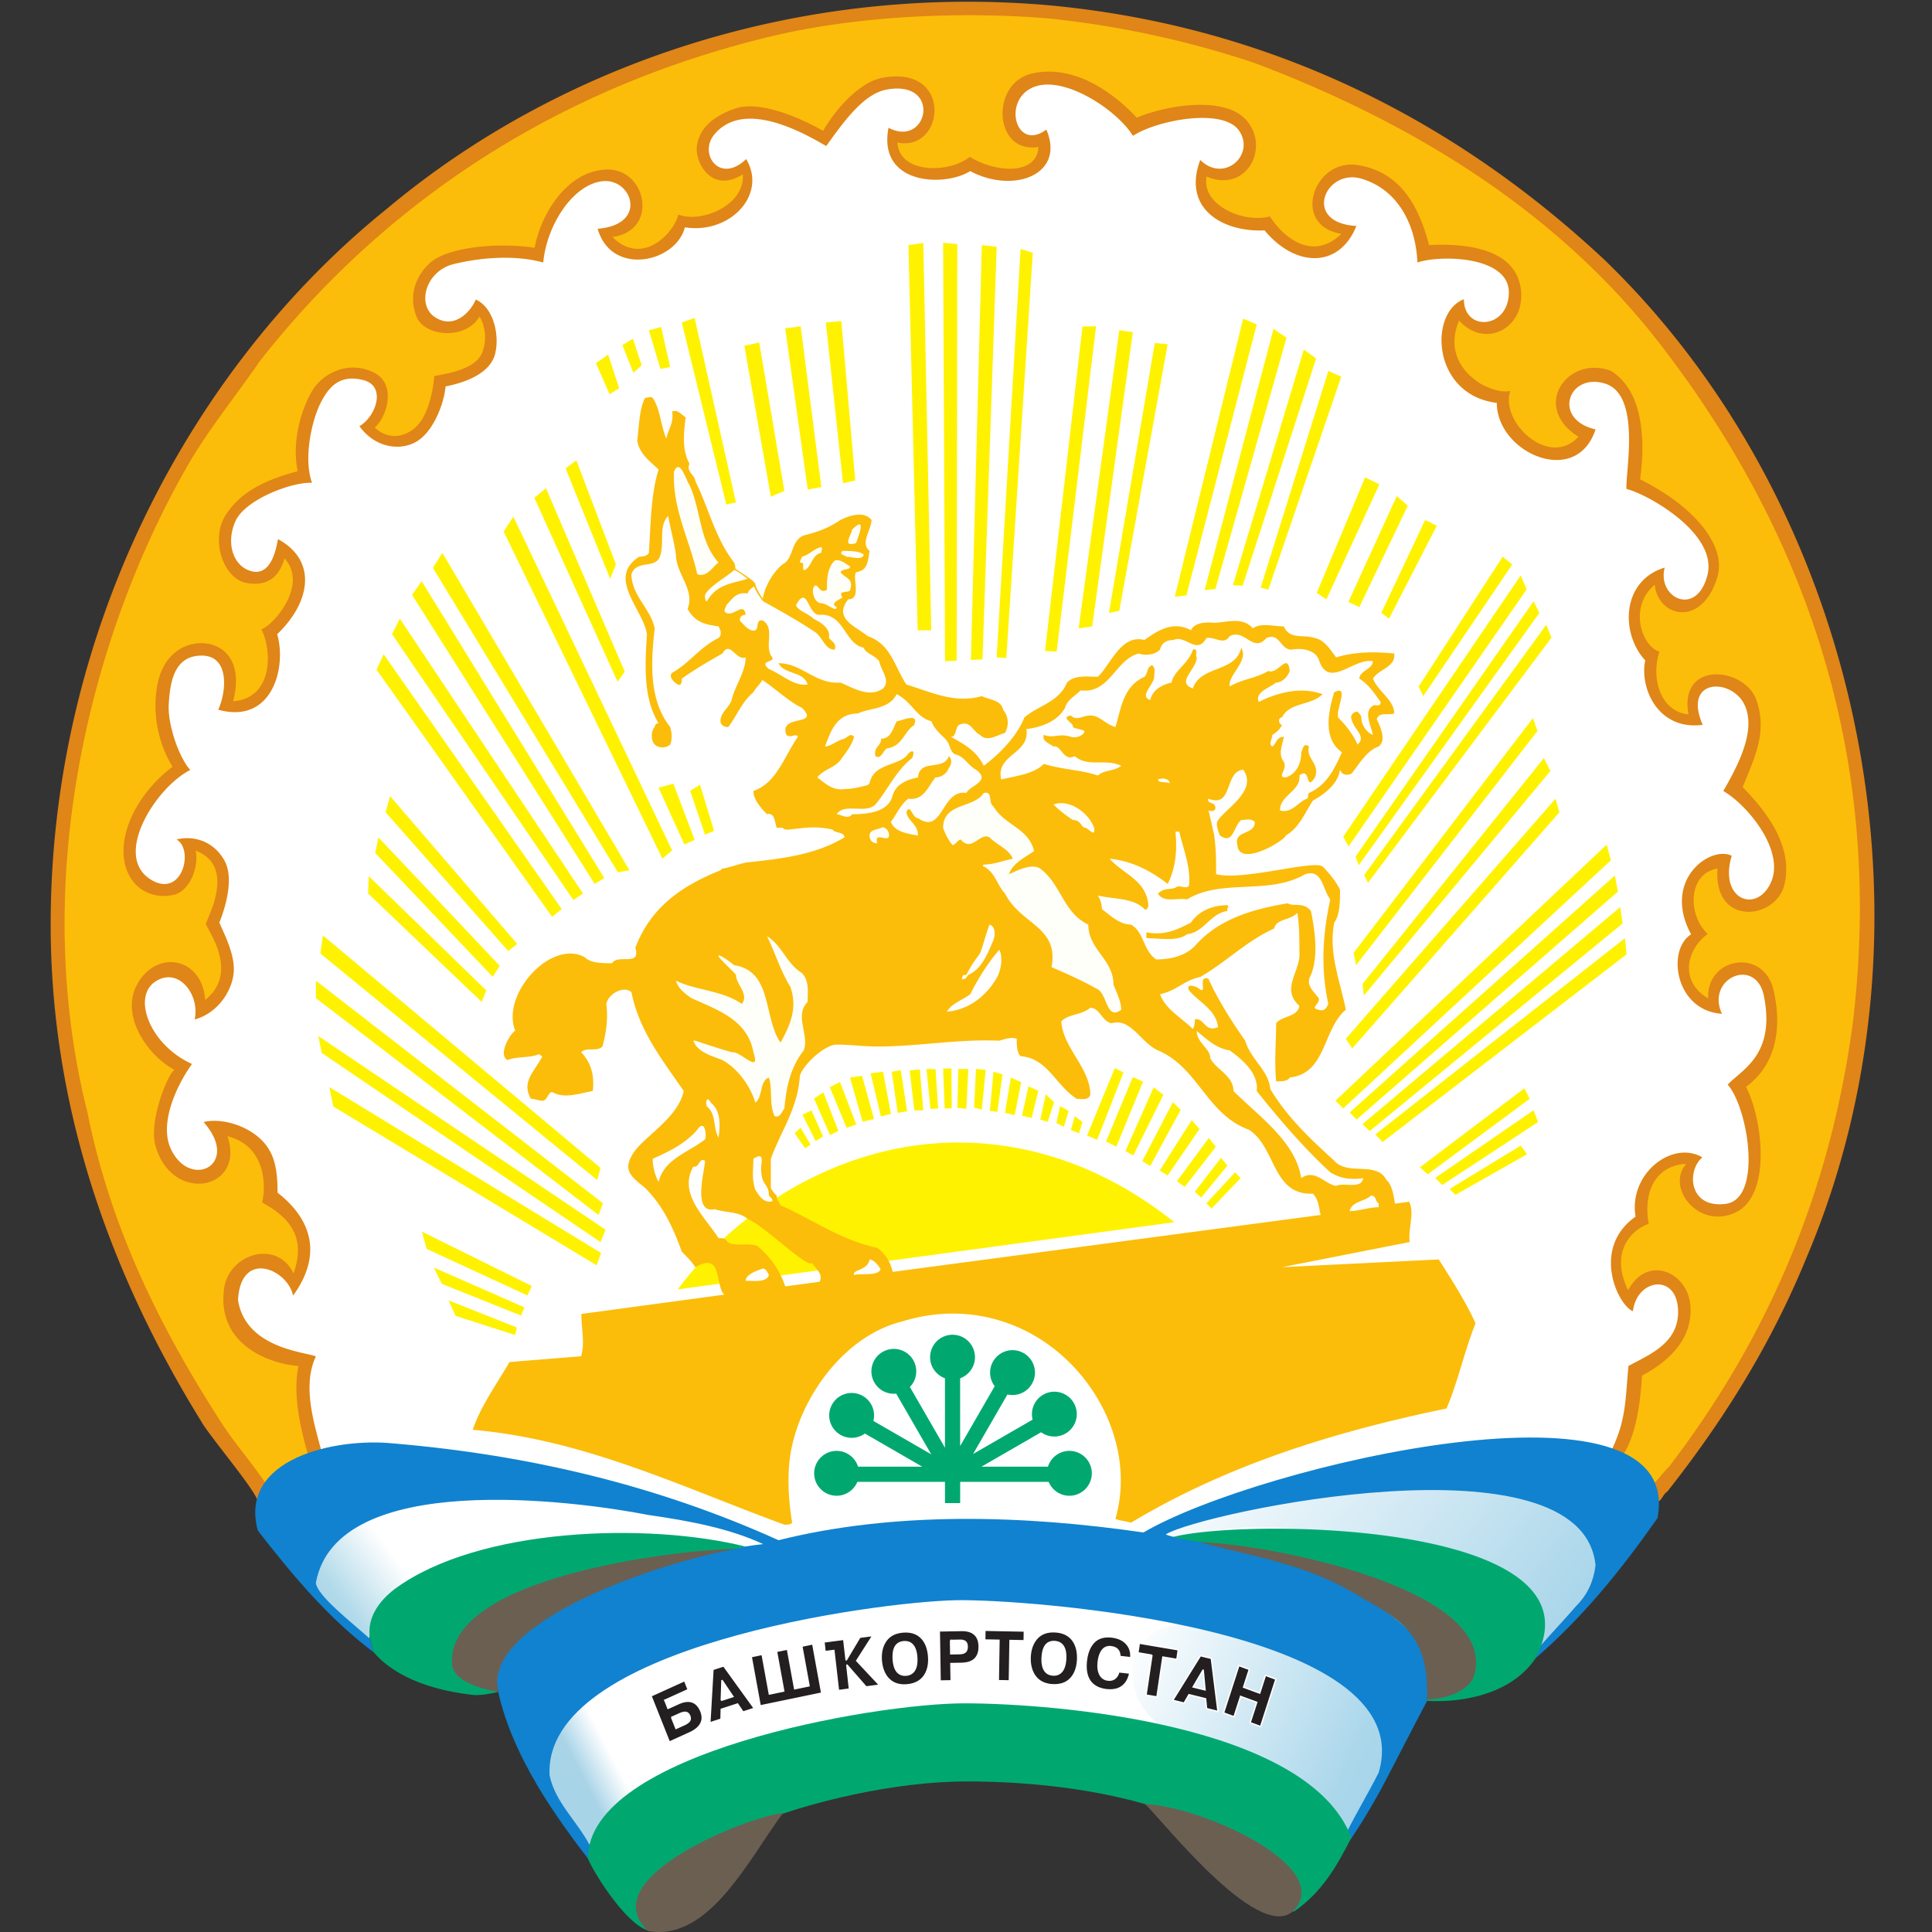 <svg xmlns="http://www.w3.org/2000/svg" id="Layer_1" x="0" y="0" version="1.1" viewBox="0 0 140 140" xml:space="preserve"><rect x="0" y="0" width="140" height="140" fill="#333333" stroke="none"/><style>.st14,.st15,.st5,.st6,.st7,.st8,.st9{fill-rule:evenodd;clip-rule:evenodd;fill:#fff200}.st14,.st15,.st6,.st7,.st8,.st9{fill:#fbbd09}.st14,.st15,.st7,.st8,.st9{fill:#e08517}.st14,.st15,.st8,.st9{fill:#fffffa}.st14,.st15,.st9{fill:#fbbd0b}.st14,.st15{fill:#00a870}.st15{fill:#6b5f52}</style><g id="g15"><path id="path21" fill="#fff" d="M47.677 138.071L36.8 122.075l-8.638-4.159-7.998-9.278-14.396-31.99.64-23.034 15.356-29.432L36.8 10.426l15.356-6.078 19.515-1.92 12.797.96 10.877 3.199 9.917 7.038 12.797 10.557 7.998 12.477 4.159 9.278 2.559 13.437-.64 13.437-4.479 16.316-4.799 9.917-4.799 10.557-4.479 4.159-5.438 4.799-5.438 2.56-1.92 2.559-2.879 4.159-3.519 6.718-12.797-6.078-12.477-.64-12.797 2.239-8.637 7.995z"/><g id="g23"><g id="g25"><g id="g31"><g id="g33"><linearGradient id="path45_1_" x1="1.987" x2="2.187" y1="144.999" y2="144.999" gradientTransform="scale(131.596 -131.596) rotate(28 293.913 68.586)" gradientUnits="userSpaceOnUse"><stop offset="0" stop-color="#a4d3e8"/><stop offset=".2" stop-color="#a9d4e8"/><stop offset=".3" stop-color="#fff"/><stop offset="1" stop-color="#fff"/></linearGradient><path id="path45" fill="url(#path45_1_)" d="M60.087 122.062c-1.216 8.049-14.882 4.527-17.418 12.493-.985-1.824-3.207-4.15-3.626-6.121-.483-8.656 22.281-14.442 21.044-6.372"/></g></g></g></g><g id="g47"><g id="g49"><g id="g55"><g id="g57"><linearGradient id="path69_1_" x1="2.413" x2="2.613" y1="143.595" y2="143.595" gradientTransform="matrix(133.7 -104.458 -104.458 -133.7 14701.877 19574.219)" gradientUnits="userSpaceOnUse"><stop offset="0" stop-color="#a4d3e8"/><stop offset=".13" stop-color="#b0d9e9"/><stop offset=".28" stop-color="#fff"/><stop offset="1" stop-color="#fff"/></linearGradient><path id="path69" fill="url(#path69_1_)" d="M53.673 112.274c-5.073-1.405-26.411-1.845-26.935 6.812-1.404-1.258-3.459-2.557-4.171-4.255 1.572-10.523 26.39-5.219 32.867-2.872-.42 0-1.342.189-1.761.315"/></g></g></g></g><g id="g71"><g id="g73"><g id="g79"><g id="g81"><linearGradient id="path93_1_" x1="-3.222" x2="-3.022" y1="143.664" y2="143.664" gradientTransform="scale(114.184 -114.184) rotate(-25 -327.632 62.435)" gradientUnits="userSpaceOnUse"><stop offset="0" stop-color="#fff"/><stop offset=".8" stop-color="#abd7eb"/><stop offset=".8" stop-color="#abd7eb"/><stop offset="1" stop-color="#a4d3e8"/></linearGradient><path id="path93" fill="url(#path93_1_)" d="M82.043 121.166c-.231-7.651 20.584-2.222 18.131 7.273-.712 1.404-2.075 3.647-2.767 5.051-1.509-7.818-15.133-4.695-15.364-12.324"/></g></g></g></g><g id="g95"><g id="g97"><g id="g103"><g id="g105"><linearGradient id="path117_1_" x1="-2.055" x2="-1.855" y1="141.684" y2="141.684" gradientTransform="matrix(132.943 103.866 103.866 -132.943 -14354.976 19151.217)" gradientUnits="userSpaceOnUse"><stop offset="0" stop-color="#fff"/><stop offset=".83" stop-color="#aed8eb"/><stop offset=".83" stop-color="#aed8eb"/><stop offset="1" stop-color="#a4d3e8"/></linearGradient><path id="path117" fill="url(#path117_1_)" d="M111.388 119.719c0-5.66-3.71-6.896-9.16-7.902-5.471-.713-11.34-1.95-16.685-.419-.733 0-1.194.063-1.194-.314l2.138-.922c5.01-1.761 28.863-5.932 29.492 3.312-.294 2.347-3.081 4.506-4.591 6.245"/></g></g></g></g><path id="path119" d="M65.246 83.181c6.377-1.191 13.462.275 19.852 5.386l-1.24.167-20.036 2.709-.863-.419-.496.603-6.428.869-.776-1.073-1.179.905-.37.482-4.599.622c3.825-5.14 9.759-9.061 16.135-10.251" class="st5"/><path id="path121" d="M119.821 108.151c-.792-1.19-1.545-1.695-2.782-2.52 1.436-1.436 1.613-4.322 1.613-6.17 7.16-5.099.539-8.796-.684-5.343-1.429-1.893-1.129-5.035 1.318-5.731-1.125-2.163.537-4.477 3.346-4.275-1.545 2.087.612 4.347 2.828 3.514 2.216-.833 1.62-6.68.493-8.746 1.543-1.684 3.092-3.323 2.531-6.269-.281-.841-.206-1.951-1.813-2.193-1.608-.243-3.015 1.068-2.466 2.711-3.107-1.079-2.367-4.134-1.16-5.677-1.395-1.296-.548-5.402 1.633-4.709 0 3.681 3.398 4.072 4.303.72 0-3.086-1.417-4.261-3.373-6.362.842-1.543 1.933-3.572 1.512-5.675-.398-2.686-5.314-3.7-4.602.656-2.042.456-3.645-2.348-2.656-4.608-.652.309-3.021-3.849.231-5.398-.356 2.489 2.707 2.658 3.83.413.842-1.543.133-3.118-.849-4.24-1.122-1.544-2.916-2.451-4.6-3.293.421-3.087.585-6.044-1.66-7.447-3.64-1.101-5.288 2.295-2.065 4.137-.14.421-1.813 1.363-2.374 1.222-1.683-.281-3.191-2.852-3.523-3.917-.32-1.024-5.582-1.972-3.158-5.992 1.736 1.118 3.351 1.307 3.83-1.437.479-2.744-3.975-3.263-6.156-3.505-.702-2.448-1.92-4.972-4.725-5.872-1.684-.141-2.443.813-3.145 1.935-.407 2.037.562 2.199 1.964 2.9-2.198 3.312-4.967-.021-5.664-.965-1.923.103-5.259.42-4.763-3.528 2.98.975 4.626-2.727 1.812-4.234-2.245-1.122-4.51.212-6.614.774-1.824-1.964-3.931-4.177-7.578-3.335-2.747 1.226-1.976 5.257 1.006 4.659-.197 2.64-3.349 2.943-5.427 1.398-1.441 1.441-5.697 1.515-5.424-1.506 2.451.012 3.403-3.726 1.118-4.117-2.285-.39-5.071 1.59-6.229 3.574-1.824-.982-4.263-1.904-6.788-1.484-1.122.421-2.358 1.551-1.97 3.351.389 1.8 1.93.915 2.911.925.44 3.078-2.315 3.565-4.592 3.411-.968 3.263-4.273 2.736-5.346 1.109 1.626-.271 2.812-1.5 2.038-3.05-.562-.982-.957-1.373-2.079-1.373-2.93.224-4.5 3.118-4.855 5.611-2.806-.421-6.505-.448-8.049 1.656-2.296 2.346 1.254 5.561 3.76 2.788 2.39 4.071-1.435 4.422-3.147 4.986-.24 2.656-2.13 5.919-4.932 3.211 2.811-2.288-.721-5.27-2.9-3.16-2.18 2.11-1.791 4.643-1.806 6.748-2.035.562-4.389 1.558-5.515 3.093-1.425 3.326 2.203 6.436 4.118 2.603 2.475 1.117.101 5.662-1.159 5.669.731 1.742.607 5.811-2.894 5.155 1.451-3.812-3.474-6.042-4.635-1.933-.841 2.385-.134 4.835.988 6.519-2.128 1.954-4.345 4.523-3.425 7.815.421.421 1.33 1.023 1.891 1.303 1.944.447 2.504-2.185 2.679-3.498 4.046 1.932.968 5.204 1.514 6.091 1.25 1.458 1.394 5.251-.985 5.845-.14-.982-.295-2.588-1.824-2.804-1.53-.215-3.28.985-2.675 3.303s1.01 2.281 2.754 3.863c-.512 1.707-1.684 3.277-1.25 6.096.982.982 1.129 2.231 3.234 1.67.892-.419 1.76-.904 1.28-3.264 1.122-.14 2.548 1.374 2.969 2.216.561 1.122.039 1.866 1.496 3.307a3.893 3.893 0 0 1 1.408 3.025c0 .561-.337 1.729-.477 2.15-1.034-.509-2.474-1.931-4.225-.055-1.751 1.875 1.707 6.141 4.736 6.191-.421 2.105.332 4.681.894 6.645-1.073.644-3.225 1.275-3.66 2.581-5.94-8.358-9.932-13.276-13.315-27.277-4.325-17.896-.181-35.441 8.909-50.037C27.137 10.854 51.156-1.429 76.125.941c37.485 3.945 62.847 35.895 58.42 73.138-1.452 11.015-6.816 25.692-14.724 34.072" class="st6"/><path id="path123" d="M116.32 18.879c18.658 18.097 24.831 48.118 14.589 72.247-2.525 6.172-5.892 11.643-10.101 16.975-.28.14-.421.701-.701.701-.141-.421-.281-.701-.421-1.122.421-.421.842-.982 1.263-1.403 6.874-8.979 11.644-19.5 13.327-32.266 2.385-20.06-4.068-36.194-13.888-48.96-7.435-9.679-17.956-16.133-29.46-20.481a69.79 69.79 0 0 0-14.87-3.227c-6.593-.561-14.168-.14-20.06 1.263C40.706 6.254 28.08 14.39 18.822 26.175c-1.824 2.665-3.928 5.19-5.471 7.996-6.875 12.205-11.223 29.74-7.015 46.434 1.683 8.417 5.33 15.712 9.68 22.446.982 1.543 2.244 2.946 3.367 4.629-.36.36-.417.838-.701 1.122-.119-.761-3.492-4.729-4.068-5.752C8.019 92.389 3.671 80.324 3.671 66.997c0-21.183 10.101-40.402 24.41-51.906C40.145 4.991 57.26-1.181 75.777.362c15.712 1.402 29.32 7.996 40.543 18.517" class="st7"/><path id="path125" d="M117.518 105.558c-.281-.14-.555-.134-.836-.274 1.147-2.293 1.08-3.645 1.321-6.301 1.543-.841 3.785-1.701 3.586-4.208-.198-2.507-2.982-2.079-3.261.243-1.094-.44-3.051-4.567.191-6.857-.521-3.139 2.695-5.567 4.841-4.292-1.148.945-1.001 3.723 1.694 3.367 2.695-.357 1.62-6.973.14-8.64 1.032-1.097 3.471-2.146 2.629-6.407-.576-2.911-4.241-1.302-3.044 1.274-3.409-.222-4.02-4.65-2.234-5.754-2.142-3.969 1.426-6.465 2.943-5.695-.964 3.173 1.81 4.23 2.841 1.929 1.031-2.301-1.691-5.607-3.452-6.624.921-1.61 2.472-4.355 1.521-6.281-.951-1.926-4.49-1.889-3.014 1.486-3.265.431-4.585-2.7-4.163-4.669-1.806-1.938-1.735-5.774 1.411-6.726-.576 2.166 2.28 3.637 3.089.574.808-3.063-4.434-5.941-5.858-6.268-.106-1.12 1.102-6.818-1.555-7.639-2.657-.822-3.862 2.593-.689 3.319-1.388 4.261-7.155 1.695-7.155-1.919-4.727-.591-4.928-6.556-2.385-7.51 0 2.368 3.229 2.165 3.259-.476.029-2.64-4.895-2.765-6.625-2.19-.125-2.839-1.484-5.331-4.085-6.078-2.601-.746-4.293 3.212-.338 3.432-1.235 3.087-4.424 3.021-6.652.319-2.857.153-6.022-1.451-4.663-5.103 1.705 1.689 3.976-.336 2.84-2.084-1.136-1.748-6.025-.788-7.716.34-1.146-1.877-5.069-4.483-7.273-3.504-2.203.979-1.199 4.678.996 3.05 1.401 3.255-2.358 4.683-5.518 3.008-1.869 1.173-6.72.997-5.919-3.141 2.855 1.495 3.892-3.477-.107-2.774-1.624.286-3.004 2.134-4.406 4.098-1.502-.863-5.92-3.46-8.103-.846-1.178 1.41.396 3.635 2.3 1.789 1.548 2.576-1.169 5.465-4.438 4.945-.673 2.59-5.346 3.565-6.319.106 3.694-.294 2.483-3.696.336-3.445-2.147.252-4.031 3.188-4.283 5.892-1.964-.554-4.426-.388-6.475.108-2.049.496-2.718 2.962-1.372 3.849 1.346.887 2.539-.297 2.959-1.271 1.235.528 1.747 2.484 1.408 3.905-.344 1.443-2.159 2.107-3.595 2.385-.14 1.403-.951 3.329-2.124 4.009s-2.981.452-4.121-1.127c1.201-.689 1.968-2.903.297-3.335-1.671-.431-2.485.412-3.113 1.66-.628 1.249-1.259 3.981-.619 5.779-1.443-.077-4.805 1.196-5.53 2.743-.725 1.547-.228 3.31 1.145 3.664 1.373.354 1.776-1.484 1.916-2.325 2.82 1.512 2.429 4.515-.056 6.889.706 2.418-.362 6.554-4.274 5.471.565-1.167.895-3.905-1.176-3.92-2.07-.016-2.306 2.016-2.406 3.499-.1 1.483.753 3.91 1.559 4.788-2.502 1.253-5.742 6.346-2.746 8.009 2.189 1.215 3.018-2.255 1.748-2.976 1.334-.314 2.721.179 3.474 1.53.754 1.351-.018 3.641-.371 4.497.323.759 1.14 2.286 1.045 3.587-.094 1.301-1.113 2.965-2.831 3.432.398-1.809-1.198-3.868-2.871-2.732-1.673 1.136-.366 4.581 2.676 5.958-1.195 1.675-2.371 4.363-1.53 6.158 1.399 2.985 5.1 1.141 2.372-1.95 1.122-.28 2.813.112 3.963 1.086 1.15.974 1.397 2.21 1.397 4.033 2.276 1.765 3.398 4.323 1.123 7.46-.371-1.894-3.789-3.409-3.988.319.543 3.531 4.986 3.776 5.641 4.084-.982 2.104-.17 4.712.391 6.817-.314.314-.631.278-.952.331-.561-1.964-1.123-4.349-.701-6.453-2.426-.198-5.958-1.749-5.379-5.666.363-2.451 3.818-3.552 5.025-1.042.948-2.689-.347-4.083-2.277-5.14.334-1.452.127-4.151-2.513-4.799 1.332 3.901-4.053 4.957-5.226.649-.475-1.744.887-5.164 1.39-5.466-1.892-.971-4.109-4.019-2.591-6.395 1.518-2.377 4.629-1.617 4.808 1.33 2.459-1.931.286-4.908.048-5.503.22-.645 2.156-4.223-.734-5.312.249 1.175-.426 2.933-1.576 3.195-2.05.467-3.858-1.009-3.631-3.604.192-2.186 1.796-4.386 3.533-5.666a8.551 8.551 0 0 1-1.137-5.74c.3-1.986 1.554-3.165 3.132-3.217 1.578-.052 3.182 1.183 2.39 4.21 2.933-.226 2.835-3.715 2.044-5.227.73-.146 3.496-3.157 1.678-5.132-.321 1.14-1.017 2.066-2.722 1.789-1.704-.277-2.658-3.144-1.554-4.9 1.104-1.756 2.966-2.59 5.233-3.204-.422-2.104.207-4.344 1.009-5.749.802-1.406 2.697-2.276 4.484-1.416 1.787.86.89 3.37.091 3.999.727.697 1.761.865 2.743.166s1.436-2.355 1.576-3.898c1.012-.18 2.976-.502 3.461-1.677.485-1.175.049-2.337-.204-2.62-.939 1.682-3.955 1.475-4.544 0-.589-1.475-.106-2.96 1.031-3.947 1.137-.987 4.465-1.492 7.527-1.048.38-2.18 2.159-5.493 5.13-5.667 2.971-.174 3.928 4.424.509 4.883 2.15 2.168 4.473-.285 4.769-1.624 1.658.648 4.853-.672 4.674-2.914-2.262 1.431-3.501-.871-3.322-2.084.179-1.213 1.121-2.121 2.794-2.689 1.673-.568 4.5.564 6.349 1.622.982-1.683 2.668-3.537 4.293-3.843 5.175-.975 4.531 5.404 1.093 4.689.139 2.344 3.885 2.197 5.231 1.037 2 1.212 4.906 1.298 4.983-.721-3.222.547-3.512-4.597-.487-5.309 2.945-.693 5.788 1.229 7.612 3.193 2.056-.868 6.507-1.702 8.061.321 1.554 2.023-.196 5.143-2.999 3.943-.397 2.038 2.625 3.408 4.588 2.891.86 1.355 2.997 3.358 5.183 1.263-3.69-.6-2.017-5.492 1.181-4.984s4.468 3.132 5.169 5.797c1.799-.093 5.979-.075 6.602 2.911.622 2.986-2.489 4.738-4.423 2.552-1.498 3.528 2.399 5.464 3.714 5.099-.787 2.225 2.797 5.654 4.934 3.326-3.476-2.17-.79-5.963 2.361-4.769 2.245 1.403 2.525 4.769 2.105 7.856 3.992 1.985 6.278 4.854 5.598 7.087-1.13 3.708-4.311 2.887-4.535.554-1.894 1.546-.987 4.446.339 4.844-.628 1.908.051 4.336 2.105 4.553-.717-3.939 4.066-3.446 4.918-1.051.852 2.394-.219 4.346-.99 6.318 2.075 2.123 3.621 4.506 3.023 7.06-.598 2.554-5.17 3.083-4.847-1.168-2.224.406-2.128 3.464-.707 4.746-1.485 1.048-2.135 3.399.032 4.672-.155-2.985 4.03-3.709 4.739-.578.709 3.13-.065 5.573-1.998 6.983 1.188 2.291 1.897 7.86-.77 9.109-2.668 1.249-5.065-1.807-3.565-3.526-2.374.128-3.112 2.245-2.716 4.348-1.173.384-2.877 1.973-1.49 4.81 1.362-2.604 4.335-1.348 4.51 1.14.176 2.488-1.684 4.068-3.507 5.05-.096 1.622-.369 4.355-1.468 5.873" class="st7"/><path id="path127" d="M52.069 40.764c-.421.28-.841 1.122-1.543.841-.561-2.525-1.824-4.769-1.683-7.435.421-.982.841.561 1.122.982.841 1.824.701 4.069 2.104 5.612" class="st8"/><path id="path129" d="M62.03 39.361c-.983.28-.421-.421-.281-.982 1.122-1.122.421.561.281.982" class="st8"/><path id="path131" d="M59.505 40.063c-.702.14-.702 1.122-1.263 1.263-.141-.281.14-.561-.281-.561 0-.141.14-.281.14-.421.561-.14.842-.561 1.403-.701.14.139.001.279.001.42" class="st8"/><path id="path133" d="M62.591 40.203c-.141.421-.842.14-1.263.14-.14-.14-.561-.14-.281-.421.562 0 1.263 0 1.544.281" class="st8"/><path id="path135" d="M61.609 41.045c0 .281-.561.14-.702.421.281.421.982.421.702 1.262 0 .281-.982 0-.561.562-.14.14-.982.421-.421.701 0 .421-.702-.28-1.122-.28-.421 0-.702-.702-.562-1.122.281-.561.421.561.982.14 0-.701 0-1.543.561-2.104.421-.142.842.279 1.123.42" class="st8"/><path id="path137" d="M83.633 56.336c-.366 0-.607-.109-.914-.323.458-.001.674.323.914.323" class="st8"/><path id="path139" d="M83.914 56.476c.421-.14.842 0 .842.28-.421-.14-.842.001-.842-.28" class="st8"/><path id="path141" d="M71.989 58.44c.842 1.402 2.525 1.543 2.946 3.226-.561.421-1.543.842-1.824 1.684.561.14.842-.561 1.403-.421h.842c1.543 1.122 1.684 3.227 3.507 4.068 0 1.824 1.824 2.525 1.824 4.349.281.701.561 1.263.561 1.824-1.122.842-.982-1.263-1.824-1.543-.982-.561-2.244-1.122-3.227-1.543.561-2.945-2.244-3.086-3.366-5.33-.562-.562-.702-1.544-1.544-1.964-.14 0 0-.14 0-.14.702 0 1.403-.281 2.105-.421-.281-.701-1.123-.982-1.684-1.543-.702-.421-1.263 1.122-2.104.14-.281.14-.281.28-.561.421-.28-.28-.561-.842-.701-1.263 0-1.824 2.244-1.403 2.945-2.525.702-.141.282.7.702.981" class="st8"/><path id="path143" d="M79.284 59.983c.14.842-.561-.14-.702 0-.28-.14-.28-.561-.841-.561-.421-.281-.982-.702-1.403-1.122 1.122-.421 2.525.561 2.946 1.683" class="st8"/><path id="path145" d="M111.129 43.569l.42.842-13.088 18.284-.233-.626 12.901-18.5z" class="st5"/><path id="path147" d="M97.723 61.335l-.389-.706 12.861-18.933.433 1.013-12.905 18.626z" class="st5"/><path id="path149" d="M112.424 46.209L99.132 63.973l-.281-.561L112.05 45.27l.374.939z" class="st5"/><path id="path151" d="M111.409 52.97L98.268 69.943l-.183-.892 12.999-17.021.325.94z" class="st5"/><path id="path153" d="M112.346 55.868L98.829 72.145l-.091-.848 13.141-16.369.467.94z" class="st5"/><path id="path155" d="M113 58.864L97.988 75.975l-.467-.701 15.199-17.398.28.988z" class="st5"/><path id="path157" d="M64.414 60.404c.14.842-1.122-.28-.842.702-.421 0-.561-.28-.561-.561 0-.421.561-.421.842-.561.281-.141.561.28.561.42" class="st8"/><path id="path159" d="M92.05 66.296c-.141.281-.281.281-.421.281-.14.14-.281.14-.281.28-.14 0-.28.14-.421.14.141 0 .141-.14.28-.281.14 0 .281-.14.421-.14.282-.28.282-.28.422-.28" class="st8"/><path id="path161" d="M90.647 67.138c-.14.28-.28.28-.28.28v-.28c.14 0 .28-.141.28 0" class="st8"/><path id="path163" d="M90.227 67.418c-.14.281-.281.281-.421.141.28-.141.28-.141.421-.141" class="st8"/><path id="path165" d="M58.101 70.504c.561.561.421 1.403.421 2.104-.982.982.14 2.385-.28 3.507-.982 1.263-1.263 2.665-1.403 4.208-.14.14-.281.702-.701.561-.421-.842-.14-1.964-.421-2.805-.702.28-.421 1.403-.982 1.824-.28-.982-1.122-2.385-2.385-3.086-.701-.281-1.824-.562-2.105-1.403h.141c.842.28 1.683.561 2.666.841.561-.14 2.105 1.684 1.543 0-.42-2.385-2.665-3.086-4.489-3.928-.421-.281-.982-.702-1.123-1.263 1.403.701 3.367.701 4.77 1.683.561-.702-.421-1.403-.421-2.105-.28-.421-.561-.561-.842-.982-.14 0-.281 0-.421-.14 0 0-.14-.28 0-.28.281-.14.281.28.561.28.141.14.421.281.562.42 2.806.422 2.104 3.788 3.367 5.612.702-1.263 1.263-2.525.702-4.068-.702-1.122-1.122-2.525-1.683-3.647 1.121.704 1.401 1.966 2.523 2.667" class="st8"/><path id="path167" d="M95.697 73.73c-.14.421-.28.842-.561 1.123h-.14c0-.421-.14-.842-.14-1.403.28.141.841-.14.841.28" class="st8"/><path id="path169" d="M94.435 75.835c-.14.421-.14.702-.28 1.122-.14.421-.561.561-.982.561.14-.561.842-.982 1.122-1.683h.14z" class="st8"/><path id="path171" d="M66.238 52.548c-.701.421-.842 1.543-1.964 1.683-.281.14-.42.842-.842.561-.14-.701.421-.701.421-1.263.701 0 .841-.701 1.122-1.263.281.001 1.684-.7 1.263.282" class="st9"/><path id="path173" d="M88.964 66.015c-1.263.14-1.683 1.543-2.946 1.683-.701.561-2.105.28-2.946.28v-.42c1.403.281 2.385-.28 3.227-.702.561-.842 1.543-1.263 2.666-1.263.139.282-.141.142-.001.422" class="st9"/><path id="path175" d="M66.907 17.607l.575 28.067H66.5l-.67-27.917 1.077-.15z" class="st5"/><path id="path177" d="M69.372 17.685l-.048 30.19-.842.043-.139-30.32 1.029.087z" class="st5"/><path id="path179" d="M72.224 17.891l-1.029 29.894-.841.04.793-30.069 1.077.135z" class="st5"/><path id="path181" d="M74.842 18.318l-1.919 29.367-.701-.049 1.732-29.599.888.281z" class="st5"/><path id="path183" d="M50.339 23.041l2.993 13.374-.702.14-3.226-13.187.935-.327z" class="st5"/><path id="path185" d="M91.069 23.509l-5.097 19.639-.843.098 4.957-20.157.983.42z" class="st5"/><path id="path187" d="M60.966 23.266l1.011 11.558-.89.188-1.244-11.644 1.123-.102z" class="st5"/><path id="path189" d="M79.424 23.649l-2.852 23.568-.843-.043 2.712-23.525h.983z" class="st5"/><path id="path191" d="M58.02 23.649l1.497 11.643-.985.186-1.635-11.689 1.123-.14z" class="st5"/><path id="path193" d="M48.562 26.595l-.702.14-.842-2.806.889-.236.655 2.902z" class="st5"/><path id="path195" d="M79.144 45.393l-.983.14 2.947-21.604.982.14-2.946 21.324z" class="st5"/><path id="path197" d="M88.076 42.678l-.787.088 4.995-18.934.942.641-5.15 18.205z" class="st5"/><path id="path199" d="M84.614 24.944l-3.507 19.327-.749.146 3.32-19.555.936.082z" class="st5"/><path id="path201" d="M46.501 26.47l-.605.546-.794-2.013.763-.457.636 1.924z" class="st5"/><path id="path203" d="M55.016 24.818l1.823 10.756-.982.421-1.917-10.942 1.076-.235z" class="st5"/><path id="path205" d="M95.372 25.978l-5.328 16.471-.705-.044 5.143-17.077.89.65z" class="st5"/><path id="path207" d="M44.07 25.694l.8 2.442-.7.431-.987-2.252.887-.621z" class="st5"/><path id="path209" d="M97.194 27.298l-5.284 15.43-.561-.14 4.91-15.712.935.422z" class="st5"/><path id="path211" d="M44.634 40.901l-.42 1.035-3.23-7.996.781-.584 2.869 7.545z" class="st5"/><path id="path213" d="M99.955 35.101l-3.837 8.329-.703-.463 3.508-8.375 1.032.509z" class="st5"/><path id="path215" d="M39.563 35.375l5.709 13.296-.519.732-6.032-13.327.842-.701z" class="st5"/><path id="path217" d="M102.012 36.648l-3.509 7.342-.796-.371 3.509-7.673.796.702z" class="st5"/><path id="path219" d="M104.115 38.099l-3.461 6.733-.561-.421 3.18-6.734.842.422z" class="st5"/><path id="path221" d="M48.704 61.622l-.703.604-11.504-23.707.703-1.08 11.504 24.183z" class="st5"/><path id="path223" d="M45.615 63.065l-.842.14L31.369 41.15l.688-1.087 13.558 23.002z" class="st5"/><path id="path225" d="M109.586 40.904l-6.453 9.539-.332-.695 6.083-9.405.702.561z" class="st5"/><path id="path227" d="M30.557 42.118L43.792 63.63l-.701.421-13.233-20.948.699-.985z" class="st5"/><path id="path229" d="M42.249 64.753l-.702.466-13.141-19.267.566-1.123 13.277 19.924z" class="st5"/><path id="path231" d="M27.799 47.402l12.907 18.474-.701.561-12.718-17.908.512-1.127z" class="st5"/><path id="path233" d="M51.743 60.202l-.655.283-1.073-3.179.709-.448 1.019 3.344z" class="st5"/><path id="path235" d="M48.795 56.788l1.546 4.073-.749.331-1.872-4.113 1.075-.291z" class="st5"/><path id="path237" d="M28.266 57.689L37.48 68.4l-.653.515-8.887-10.054.326-1.172z" class="st5"/><path id="path239" d="M36.216 69.988l-.514.797-8.513-8.978.235-1.125 8.792 9.306z" class="st5"/><path id="path241" d="M116.733 62.34L97.332 80.324l-.56-.564 19.655-18.554.306 1.134z" class="st5"/><path id="path243" d="M117.24 64.61L98.312 81.122l-.514-.509 19.224-17.172.218 1.169z" class="st5"/><path id="path245" d="M35.235 71.767l-.325.843-8.234-7.859.047-1.265 8.512 8.281z" class="st5"/><path id="path247" d="M117.578 66.917L99.25 81.963l-.518-.508 18.686-15.732.16 1.194z" class="st5"/><path id="path249" d="M117.864 69.158L100.181 82.76l-.516-.558 18.089-14.221.11 1.177z" class="st5"/><path id="path251" d="M23.399 67.782l20.114 16.845-.234.89-20.064-16.42.184-1.315z" class="st5"/><path id="path253" d="M43.699 87.197l-.327.843L22.89 72.328v-1.266l20.809 16.135z" class="st5"/><path id="path255" d="M23.067 75.074l20.818 14.039-.372.892L23.311 76.3l-.244-1.226z" class="st5"/><path id="path257" d="M71.428 77.523l-.281 2.883-.561-.143.14-2.805.702.065z" class="st5"/><path id="path259" d="M68.947 77.42l.02 2.892-.513.011-.112-2.896.605-.007z" class="st5"/><path id="path261" d="M72.647 77.851l-.377 2.724-.541-.073.261-2.839.657.188z" class="st5"/><path id="path263" d="M63.987 77.656l.574 3.061-.727.191-.745-3.128.898-.124z" class="st5"/><path id="path265" d="M66.654 77.498l.249 2.961-.646.002-.34-2.899.737-.064z" class="st5"/><path id="path267" d="M65.273 77.545l.459 2.981-.677.115-.439-2.982.657-.114z" class="st5"/><path id="path269" d="M67.794 77.474l.188 2.858-.561.019-.281-2.89.654.013z" class="st5"/><path id="path271" d="M62.467 77.956l.867 3.128-.819.208-.927-3.213.879-.123z" class="st5"/><path id="path273" d="M74.002 78.418l-.474 2.39-.702-.165.426-2.563.75.338z" class="st5"/><path id="path275" d="M80.147 82.718l1.944-4.672.738.337-1.937 4.708-.745-.373z" class="st5"/><path id="path277" d="M81.414 77.716L79.505 82.6l-.73-.319 2.009-4.885.63.32z" class="st5"/><path id="path279" d="M81.551 83.417l2.047-4.624.706.54-2.181 4.399-.572-.315z" class="st5"/><path id="path281" d="M62.049 81.485l-.699.242-1.222-2.946.742-.374 1.179 3.078z" class="st5"/><path id="path283" d="M75.245 79.041l-.487 1.971-.698-.162.463-2.128.722.319z" class="st5"/><path id="path285" d="M110.848 79.623l-7.391 5.474-.564-.51 7.572-5.728.383.764z" class="st5"/><path id="path287" d="M23.864 78.775l19.694 12.023-.327.889-19.078-11.503-.289-1.409z" class="st5"/><path id="path289" d="M76.387 79.874l-.471 1.422-.535-.164.401-1.838.605.58z" class="st5"/><path id="path291" d="M77.44 80.502l-.348 1.153-.541-.274.265-1.231.624.352z" class="st5"/><path id="path293" d="M85.558 80.425l-2.206 4.069-.58-.358 2.225-4.272.561.561z" class="st5"/><path id="path295" d="M78.443 81.306l-.256.811-.585-.236.281-.996.56.421z" class="st5"/><path id="path297" d="M111.458 81.306l-6.948 4.563-.508-.515 7.123-4.901.333.853z" class="st5"/><path id="path299" d="M60.15 82.257l.599-.313-1.088-2.794-.678.455 1.167 2.652z" class="st5"/><path id="path301" d="M86.922 81.813l-2.313 3.373-.573-.371 2.32-3.649.566.647z" class="st5"/><path id="path303" d="M58.011 81.713l.727 1.233-.395.257-.76-1.079.428-.411z" class="st5"/><path id="path305" d="M88.108 83.095l-2.259 2.918-.562-.42 2.307-3.131.514.633z" class="st5"/><path id="path307" d="M110.655 83.638l-5.19 2.946-.428-.428 5.163-3.139.455.621z" class="st5"/><path id="path309" d="M88.944 84.465l-1.9 2.317-.465-.426 1.9-2.457.465.566z" class="st5"/><path id="path311" d="M89.903 85.37l-2.109 2.206-.373-.377 2.076-2.25.406.421z" class="st5"/><path id="path313" d="M38.541 93.19l-.324.682-7.292-3.367-.357-1.261 7.973 3.946z" class="st5"/><path id="path315" d="M37.999 94.734l-.238.601-5.745-2.303-.586-1.182 6.569 2.884z" class="st5"/><path id="path317" d="M37.459 96.197l-.139.541-4.308-1.383-.505-1.121 4.952 1.963z" class="st5"/><path id="path319" fill="#6b6155" fill-rule="evenodd" d="M87.14 111.608c6.032 1.123 11.223 2.946 15.151 6.734.982 1.263 1.263 2.946 1.122 4.91.14-1.964-.141-3.647-1.122-4.91-3.928-3.788-9.118-5.612-15.151-6.734" clip-rule="evenodd"/><path id="path321" d="M69.375 80.285l.068-2.824.723.002-.14 2.883-.651-.061z" class="st5"/><path id="path323" d="M59.646 82.351l-.54.34-.955-1.912.653-.314.842 1.886z" class="st5"/><path id="path325" fill="#231f20" fill-rule="evenodd" d="M89.899 122.928l1.168.429-.477 1.477.759.279 1.109-3.436-.759-.279-.417 1.291-1.168-.429.416-1.291-.759-.279-1.109 3.435.759.279.478-1.476zm-3.44-.685l.728-1.243.134 1.456-.862-.213zm.53-2.267l-2.009 3.234.825.204.352-.611 1.204.296.069.715.83.204-.481-3.847-.79-.195zm-3.515-.035l-.43 2.891.794.134.429-2.891 1.014.171.103-.697-2.825-.478-.103.697 1.018.173zm-2.401 1.207a.89.89 0 0 1-.206.405c-.148.156-.335.218-.572.192a.72.72 0 0 1-.604-.428c-.109-.226-.146-.502-.113-.837.031-.31.1-.563.207-.76.167-.3.404-.43.724-.394.174.025.311.071.411.151.154.122.229.307.234.558l.784.088c.037-.372-.05-.684-.259-.947-.248-.315-.626-.498-1.139-.556-.6-.062-1.052.101-1.364.494-.257.321-.407.753-.461 1.3-.063.682.067 1.198.395 1.548.257.269.618.43 1.082.482.557.057.98-.068 1.275-.38.201-.207.331-.48.399-.826l-.793-.09zm-4.764.23c-.243-.014-.429-.102-.562-.266-.175-.213-.251-.544-.229-.995.027-.435.119-.742.284-.93.155-.173.363-.25.626-.236.243.019.429.102.562.26.179.213.256.545.233 1-.029.487-.152.823-.381 1.008a.736.736 0 0 1-.533.159m-.035.706c.593.028 1.045-.14 1.36-.512.279-.328.426-.761.454-1.31.022-.555-.083-1.002-.323-1.353-.287-.411-.72-.628-1.303-.661-.636-.035-1.109.167-1.428.607-.235.324-.362.728-.386 1.215-.019.488.068.903.27 1.252.279.472.729.726 1.356.762m-3.885-3.223l-.048 2.927.803.015.048-2.927 1.026.019.011-.706-2.86-.054-.012.706 1.032.02zm-3.51.01l.627-.011.068-.001a.71.71 0 0 1 .322.062c.128.07.188.204.192.401-.002.187-.049.317-.149.397-.096.075-.232.108-.417.112l-.627.011-.016-.971zm-.815-.691l.059 3.633.803-.015-.02-1.25.763-.014c.438-.013.762-.118.973-.325.215-.211.318-.514.311-.909-.005-.311-.077-.554-.216-.739-.214-.286-.576-.42-1.087-.41l-1.586.029zm-2.407 3.207c-.243.019-.437-.045-.588-.19-.198-.188-.311-.507-.34-.958-.024-.435.034-.752.176-.96.134-.192.332-.295.594-.315.243-.013.436.045.587.185.202.187.316.507.346.962.027.487-.058.837-.263 1.05a.755.755 0 0 1-.512.226m.046.705c.592-.049 1.02-.275 1.292-.685.239-.362.337-.811.3-1.36-.041-.553-.197-.984-.475-1.302-.332-.371-.786-.529-1.368-.486-.636.048-1.082.31-1.348.787-.196.353-.277.77-.244 1.257.036.486.17.887.41 1.208.331.433.807.628 1.433.581m-4.945.412l.797-.105-.193-1.763 1.4 1.605.976-.128-1.659-1.77 1.167-1.826-.937.123-.994 1.667-.174-1.514-1.434.188.08.7.638-.083.333 2.906zm-5.007.253l-.524-2.874-.792.164.65 3.567 4.46-.925-.65-3.567-.792.164.524 2.874-1.042.216-.524-2.874-.792.164.524 2.874-1.042.217zm-3.485.46l.048-1.466.799 1.189-.847.277zm-.604-2.246l-.224 3.872.81-.264.018-.717 1.182-.385.396.582.814-.265-2.219-3.075-.777.252zm-2.997 3.477l.614-.277c.19-.081.338-.108.449-.08.118.031.201.118.257.261.052.146.043.268-.032.37-.07.093-.19.176-.369.257l-.6.272-.319-.803zm-.494-1.242l1.697-.769-.259-.65-2.436 1.104 1.33 3.345 1.497-.679c.289-.136.512-.294.664-.482.247-.309.287-.66.126-1.066-.13-.313-.305-.527-.534-.638-.294-.143-.658-.114-1.092.083l-.757.343-.236-.591z" clip-rule="evenodd"/><path id="path327" fill="none" stroke="#fff" stroke-miterlimit="2.613" stroke-width=".1" d="M89.899 122.928l1.168.429-.477 1.477.759.279 1.109-3.436-.759-.279-.417 1.291-1.168-.429.416-1.291-.759-.279-1.109 3.435.759.279.478-1.476zm-3.44-.685l.728-1.243.134 1.456-.862-.213zm.53-2.267l-2.009 3.234.825.204.352-.611 1.204.296.069.715.83.204-.481-3.847-.79-.195zm-3.515-.035l-.43 2.891.794.134.429-2.891 1.014.171.103-.697-2.825-.478-.103.697 1.018.173zm-2.401 1.207a.89.89 0 0 1-.206.405c-.148.156-.335.218-.572.192a.72.72 0 0 1-.604-.428c-.109-.226-.146-.502-.113-.837.031-.31.1-.563.207-.76.167-.3.404-.43.724-.394.174.025.311.071.411.151.154.122.229.307.234.558l.784.088c.037-.372-.05-.684-.259-.947-.248-.315-.626-.498-1.139-.556-.6-.062-1.052.101-1.364.494-.257.321-.407.753-.461 1.3-.063.682.067 1.198.395 1.548.257.269.618.43 1.082.482.557.057.98-.068 1.275-.38.201-.207.331-.48.399-.826l-.793-.09zm-4.764.23c-.243-.014-.429-.102-.562-.266-.175-.213-.251-.544-.229-.995.027-.435.119-.742.284-.93.155-.173.363-.25.626-.236.243.019.429.102.562.26.179.213.256.545.233 1-.029.487-.152.823-.381 1.008a.736.736 0 0 1-.533.159zm-.035.706c.593.028 1.045-.14 1.36-.512.279-.328.426-.761.454-1.31.022-.555-.083-1.002-.323-1.353-.287-.411-.72-.628-1.303-.661-.636-.035-1.109.167-1.428.607-.235.324-.362.728-.386 1.215-.019.488.068.903.27 1.252.279.472.729.726 1.356.762zm-3.885-3.223l-.048 2.927.803.015.048-2.927 1.026.019.011-.706-2.86-.054-.012.706 1.032.02zm-3.51.01l.627-.011.068-.001a.71.71 0 0 1 .322.062c.128.07.188.204.192.401-.002.187-.049.317-.149.397-.096.075-.232.108-.417.112l-.627.011-.016-.971zm-.815-.691l.059 3.633.803-.015-.02-1.25.763-.014c.438-.013.762-.118.973-.325.215-.211.318-.514.311-.909-.005-.311-.077-.554-.216-.739-.214-.286-.576-.42-1.087-.41l-1.586.029zm-2.407 3.207c-.243.019-.437-.045-.588-.19-.198-.188-.311-.507-.34-.958-.024-.435.034-.752.176-.96.134-.192.332-.295.594-.315.243-.013.436.045.587.185.202.187.316.507.346.962.027.487-.058.837-.263 1.05a.755.755 0 0 1-.512.226zm.046.705c.592-.049 1.02-.275 1.292-.685.239-.362.337-.811.3-1.36-.041-.553-.197-.984-.475-1.302-.332-.371-.786-.529-1.368-.486-.636.048-1.082.31-1.348.787-.196.353-.277.77-.244 1.257.036.486.17.887.41 1.208.331.433.807.628 1.433.581zm-4.945.412l.797-.105-.193-1.763 1.4 1.605.976-.128-1.659-1.77 1.167-1.826-.937.123-.994 1.667-.174-1.514-1.434.188.08.7.638-.083.333 2.906zm-5.007.253l-.524-2.874-.792.164.65 3.567 4.46-.925-.65-3.567-.792.164.524 2.874-1.042.216-.524-2.874-.792.164.524 2.874-1.042.217zm-3.485.46l.048-1.466.799 1.189-.847.277zm-.604-2.246l-.224 3.872.81-.264.018-.717 1.182-.385.396.582.814-.265-2.219-3.075-.777.252zm-2.997 3.477l.614-.277c.19-.081.338-.108.449-.08.118.031.201.118.257.261.052.146.043.268-.032.37-.07.093-.19.176-.369.257l-.6.272-.319-.803zm-.494-1.242l1.697-.769-.259-.65-2.436 1.104 1.33 3.345 1.497-.679c.289-.136.512-.294.664-.482.247-.309.287-.66.126-1.066-.13-.313-.305-.527-.534-.638-.294-.143-.658-.114-1.092.083l-.757.343-.236-.591z"/><path id="path329" fill="#1082cf" fill-rule="evenodd" d="M120.108 110.01c-2.76 3.928-5.448 7.209-8.838 10.155 0-.221.196-.621.301-.832.842-.982 1.803-1.974 2.645-2.956.842-.842 1.263-1.823 1.403-2.946-.955-9.718-28.633-3.813-31.144-2.244.539.269 2.065.421 2.665.421 6.032 1.123 11.223 2.946 15.151 6.734.982 1.263 1.263 2.946 1.122 4.91-1.122 2.104-2.244 4.349-3.367 6.453-.701 1.262-1.756 3.086-2.738 4.349.14-.561.163-.904.303-1.325.701-1.403 1.593-2.884 2.295-4.286 3.125-10.535-25.605-12.589-30.635-12.486-5.774.118-29.963 3.343-29.445 12.701.421 1.964 1.925 3.221 2.906 5.044 0 .421.034.767.034 1.188-2.229-2.914-5.816-7.659-6.783-12.87-.058-5.097 12.837-9.417 19.312-10.131-2.385-1.122-5.33-1.683-8.277-2.104-5.412-1.056-22.632-3.324-24.129 4.91.086.927 2.525 2.806 3.928 4.069.14.281.14.701.281.982-3.295-2.47-5.896-5.596-8.417-8.838-1.404-5.189 5.56-6.744 9.82-6.313 9.96.842 19.219 3.086 27.916 7.014 8.417-2.104 17.745-1.824 26.442-.561 8.304-4.871 39.381-12.147 37.249-1.038" clip-rule="evenodd"/><path id="path331" d="M97.923 133.16c-1.053 2.086-2.148 3.988-4.19 5.382-2.853-6.86-13.605-9.434-23.637-9.453-10.031-.019-25.949 5.61-22.797 10.855-1.632 0-4.231-4.143-4.694-5.254-.064-7.673 20.749-11.27 27.313-11.26s24.888 1.494 28.005 9.73" class="st14"/><path id="path333" d="M82.986 130.738c3.831.114 13.265 4.221 10.97 7.464-2.296 3.242-9.809-6.405-10.97-7.464" class="st15"/><path id="path335" d="M46.95 139.925c-4.086-3.875 7.397-8.328 9.79-8.541-2.442 3.257-5.357 9.362-9.79 8.541" class="st15"/><path id="path337" d="M54.03 112.071c-.448.065-.689.178-1.119.239-1.403.14-2.946.281-4.349.421-5.331.701-10.101 1.824-13.888 4.489-.982.982-2.105 1.964-1.824 3.648.701 1.263 2.002 1.175 3.264 1.736-.701.14-1.02.228-1.721.228-2.665-.281-5.611-1.123-7.294-3.086-.141-.28-.141-.701-.281-.982-.28-1.544.702-2.806 1.824-3.648 6.079-4.45 18.34-4.808 25.388-3.045" class="st14"/><path id="path339" d="M53.369 112.229c-5.756 1.017-18.465 5.333-17.264 10.374-1.061-.199-3.347-.707-3.352-2.091-.317-6.136 15.651-8.163 20.616-8.283" class="st15"/><path id="path341" d="M111.269 120.165c-1.644 2.464-4.989 3.237-7.856 3.087.14-1.964-.141-3.647-1.122-4.91-3.928-3.788-9.097-5.445-15.129-6.568a22.135 22.135 0 0 1-2.153-.399c5.308-1.375 31.504-1.12 26.26 8.79" class="st14"/><path id="path343" d="M86.932 111.754c3.068.873 7.624 1.512 11.325 3.768 2.701 1.646 5.356 2.481 5.147 7.627.994 0 2.993-.444 3.421-1.734 1.855-6.426-15.455-9.599-19.893-9.661" class="st15"/><path id="path345" d="M70.513 105.361l2.491-4.313a1.63 1.63 0 0 0 1.994-1.585 1.63 1.63 0 0 0-1.626-1.626 1.63 1.63 0 0 0-1.626 1.626c0 .37.124.712.334.986l-2.505 4.338v-4.912a1.63 1.63 0 0 0 1.076-1.529 1.63 1.63 0 0 0-1.626-1.626 1.63 1.63 0 0 0-1.626 1.626c0 .702.45 1.302 1.076 1.529v5.032l-2.541-4.401a1.625 1.625 0 1 0-1.163.491c.058 0 .115-.003.171-.008l2.539 4.397-4.191-2.42a1.63 1.63 0 0 0-1.577-2.027 1.63 1.63 0 0 0-1.626 1.626 1.63 1.63 0 0 0 1.626 1.626c.357 0 .689-.116.958-.312l4.16 2.401h-4.654a1.632 1.632 0 0 0-1.553-1.144c-.895 0-1.626.731-1.626 1.626s.731 1.626 1.626 1.626c.676 0 1.259-.418 1.504-1.008h6.349v1.539h1.1v-1.539h6.411c.245.59.828 1.008 1.504 1.008.895 0 1.626-.731 1.626-1.626s-.731-1.626-1.626-1.626a1.63 1.63 0 0 0-1.553 1.144h-4.816l4.32-2.494a1.63 1.63 0 0 0 2.586-1.312 1.63 1.63 0 0 0-1.626-1.626 1.63 1.63 0 0 0-1.577 2.025l-4.313 2.488z" class="st14"/><path id="path347" d="M55.281 43.371c.127-.895.788-1.961 1.418-2.467.842-.421.561-1.683 1.544-2.104 1.122-.281 1.824-.561 2.665-1.123.561-.28 1.684-.701 2.245 0 0 .702-.842 1.684-.14 2.245-.14.842-.14 1.403-.982 1.543-.281.421.42 1.964-.562 1.964-1.122 1.403.562 1.964 1.403 2.665 1.684.561 1.964 2.245 2.806 3.507 1.824.561 3.507 1.403 5.47.841.561.281 1.403.281 1.544.982.42.561.42 1.122.14 1.683-.562.14-1.263.702-1.824.14-.561-.281-.701-1.122-1.543-.701-.281.28-.14.842-.561.842.982.561 1.823.982 2.384 2.104 1.122-.841 2.385-2.104 2.946-3.507.982-.842 2.525-1.122 3.086-2.525.562-.561 1.403-.421 2.245-.421.982-.982 1.683-3.086 3.367-2.665.982-.702 2.104-1.403 3.367-.702.281-.561.982-.561 1.403-.561.842.14 2.244-.561 3.086.421.561-.421 1.543-.14 2.245-.14.421.982 1.402.561 2.245.842.701.141 1.122.842 1.543 1.403 1.403-.421 2.806-.421 4.208-.281.141.982-1.122 1.122-1.543 1.824.421.982 1.543 1.544 1.543 2.525-.421.141-1.122-.14-1.262.421.28.561.701 1.543.14 1.964-.842.28-1.403 1.262-1.964 1.964-.281.141-.701.141-.842-.28-.14.982-.982 1.683-1.964 2.245-.561.842-.982 1.964-1.964 2.525-.06.36-3.358 2.345-3.507.701-.281-1.122 1.263-.701 1.263-1.683-.281-.281-.701-.14-.982-.14-.561.421-.561 1.824-1.543 1.122h-.006c-.134-.343-.318-.831-.149-1.083.609-.907 2.901-2.19 1.839-3.687-1.403.14-.702 2.806-2.525 2.104-.141.281.281.281.421.421.28.421-.14.561-.421.421.11.329.29 1.286.432 1.824h-.011c.14.982.14 1.824.14 2.806 1.961.49 6.995-1.042 7.716-.561.561.561.982 1.122 1.263 1.683 0 .842 0 1.824-.421 2.385-.421 2.245.421 4.208.842 6.312-1.684 1.403-1.403 4.63-4.068 4.91-.14.28-.561.28-.982.28-.14-1.543 0-2.805 0-4.208.421-.561 1.544-.421 1.684-1.263-1.403-1.263.14-2.525 0-3.928 0-.982 0-1.823-.14-2.806-.561.561-1.544.421-1.684 1.123-2.104.982-3.227 2.244-5.331 3.507-1.263.281-1.683.982-2.946 1.262.421 1.122 1.543 1.683 2.385 2.525.14-.28.14-.561.14-.702.702-.14.702.983 1.683.561-.141-1.263-1.403-1.824-2.105-2.665-.28-.562.562-.281.702-.14.701.561-.14-.982.701-.702.701 1.543 1.684 3.086 2.666 4.489.42 1.403 1.683 2.104 1.824 3.507 1.263 2.105 2.946 3.647 4.629 5.191.982 1.122 3.086 0 3.788 1.403.438.351.544 1.316.613 1.712l1.028-.145c.421.842-.098 1.94.043 2.922l-9.259 1.824 11.363-.561c.982 1.543 1.965 3.086 2.665 4.629-.841 2.104-1.262 4.209-2.104 6.172-8.137 1.684-15.852 4.069-22.867 8.277-.42-.14-.842-.14-1.122-.28 1.122-3.928-.281-8.137-3.086-11.083-3.227-3.367-7.856-4.629-12.345-3.227-4.068.983-7.154 5.191-7.996 8.979-.421 1.824-.281 3.928 0 5.612-.14.14-.281.14-.561.14-7.295-2.665-14.449-6.172-22.586-6.874.561-1.684 1.683-3.227 2.665-4.91 1.684-.14 3.507-.281 5.191-.421.281-.982.017-1.943.017-3.065l10.356-1.4c-.293-.234-.358-.949-.486-1.431-.168-.682-.444-1.224-1.611-.557-.28-.421-.561-.701-.982-1.122-.561-1.543-1.263-3.227-2.665-4.63-1.126-.887-1.608-1.335-.842-2.525.766-1.19 3.227-2.525 3.647-4.489-1.543-2.245-3.226-4.349-3.788-7.155-.507-.507-1.672.082-1.824.842.14.982 0 2.105-.28 3.086-.421.421-1.122 0-1.543.421.701.702.982 1.684.842 2.806-.842.14-1.964.561-2.806.14-.421-.281-.421.561-.842.561-.281 0-.561-.141-.842-.141-.701-1.263.281-1.964.842-3.086-.14 0-.14-.141-.281-.141-.561.281-1.543.141-2.245.421-.769-.385.316-2.105.561-2.105-1.073-2.681 2.636-6.708 5.051-5.331.42.421 1.262.421 1.964.421.421-.701 2.104.28 1.683-1.122 1.122-2.946 3.367-4.489 6.172-5.611.14-.14.14-.14.281-.14.561-.14.982-.28 1.543-.421 2.666-.281 5.05-.561 7.155-1.824 0-.421-.701-.281-.842-.561-1.263-.281-1.964-.14-3.227 0-.14 0-.281 0-.421-.14h-.421c-.14-.421-.14-1.122-.701-.982-.561-.561-.983-1.123-.983-1.684 1.684-.561 2.245-2.525 3.227-3.928-.14-.281-.561.14-.842-.14-.561-1.543 2.526-.561 1.122-1.964-.866-.371-2.284-1.683-2.866-2.004-.14.281-.501.601-.642.882-.841.702-1.262 1.824-1.823 2.525-.281 0-.561-.14-.561-.421 0-.701.702-.982.842-1.683.28-.982.982-1.964.982-2.946-.701.28-1.122-1.263-1.683-.281-.982.561-1.964 1.122-2.946 1.824 0 .14 0 .561-.281.421-.28-.14-.702-.562-.421-.842 1.263-.701 1.964-1.824 3.367-2.525.281-.281.14-.561 0-.842-.982-.14-1.683-.28-2.244-1.263.561-1.403-.842-2.525-.842-3.928-.14-.982-.421-1.964-.561-2.806-.701.702-.28 1.824-.561 2.806-.281 1.123-1.683.281-2.104 1.403 0 1.543 1.403 2.525 1.684 3.928-.281 2.525-.421 5.191 1.122 7.155.14.421.14.982 0 1.263-.281.28-.842.28-1.122 0-.281-.281-.281-.982 0-1.263 0-.14.14-.281.28-.281-1.122-1.824-.982-4.208-.841-6.453-.281-1.824-2.946-4.068-.561-5.611.14 0 .561 0 .701-.28.14-2.104.14-4.209.702-6.033-.561-.561-1.403-1.122-1.543-2.104.14-1.123.14-2.245.561-3.086.14 0 .42-.14.561 0 .561.842.561 1.964.982 2.946.14-.701.562-1.122.421-1.964.421-.141.561.14.982.421-.14 1.122-.28 2.385.281 3.367-.281.561.421.842.421 1.263.982 1.964 1.403 4.068 2.806 5.892.079.184.098.315.079.408-.015.075 1.296.824 1.461 1.125-.04.2.539 1.129.547 1.076m-.65-.875c-.258.216-.374.262-.457.512-.842-.14-1.122.421-1.544.842 0 .14-.28.421 0 .561.562.28 1.263-.842 1.403.141-.28 0-.421.14-.421.42.28.281.702.842 1.122.702.281-.14 0-.842.561-.702.842.561.141 1.684.561 2.525.561.561-.982.281-.14.982.982.421 1.824 1.263 2.806 1.123-.28-.982-1.684-.701-2.105-1.543 1.684 0 2.666 1.543 4.489 1.403.982.421 2.105 1.122 3.086.421.562-.561-.14-1.263-.28-1.964-.281-.42-.982-.561-1.122-.982-1.403-.281-1.403-2.525-3.227-2.385-.842 0-.842-2.245-1.684-.702.14.421.842.561 1.263.982.562.281 1.262.702 1.123 1.403.28.281.561.421.421.842-.701 0-.842-.842-1.403-1.263-1.263-.842-2.525-1.543-3.788-2.245a5.359 5.359 0 0 1-.664-1.073m25.916 31.656c1.403-.421 2.104 1.403 3.367 1.964 2.946 1.263 3.507 4.629 6.594 5.752 1.964 1.263 1.683 4.77 4.629 4.629.421.421.421.982.561 1.543l-31.015 4.126a2.9 2.9 0 0 0-1.11-1.741c-2.666-.561-4.769-2.105-7.014-3.086-.14-.281-.28-.421-.28-.701-.14-.14-.281-.281-.421-.561v-2.104c.702-1.964 1.964-3.647 2.105-6.032.281-.843 1.82-2.245 2.666-2.245.982 0 1.964.14 2.946.14 2.946 0 5.892-.561 8.838-.421.421-.14.982-.281 1.263-.14 0 .421 0 .982.281 1.263 1.964.14 2.525 2.104 4.068 3.086.281 0 .842.141.982-.28 0-1.964-1.964-3.367-2.105-5.331.561-.561 1.403-.421 2.105-.982.698-.002.838.98 1.54 1.121M67.501 52.267c.171.513.607.888.982 1.263.421.421.281.842.701 1.123.702.14.982.841 1.543 1.122 1.122.841-.421 1.122-.701 1.683-1.824-.28-1.683 3.086-3.507 1.824-.421 0-.561-1.122-.841-.421.14.702.841.842.841 1.684-.841-.141-1.683-.281-1.964-.982.421-.561.701-1.263 1.263-1.684 1.122.141 1.403-.841 1.964-1.543.421 0 .842-.281.982-.702.14-.14.28-.561 0-.842-.421 1.123-2.105.141-2.245 1.544-.701.14-1.543.421-1.824 1.262-.28 1.263-1.824 1.403-2.946 1.403-.281.421-.842 0-1.122 0 .561-.842 2.104 0 2.806-.702.842-.982 1.543-2.525 2.666-3.367.281-.702-.14-.561-.421-.141-.702.702-2.385.561-2.666 1.964l-.14.14c-.561.14-1.122.281-1.684.281-.842.14-1.403-.421-1.964-.842.421-.561 1.263-.702 1.683-1.263.421-.561.842-1.122.982-1.684-.281-.281-.421 0-.702.14-.561.14-.982.562-1.403.562.42-1.123.842-2.385 2.385-2.385.842-.421 2.245-.28 2.806-1.403 1.123.564 1.403 1.686 2.526 1.966m-9.4 18.237c.561.561.421 1.403.421 2.104-.982.982.14 2.385-.28 3.507-.982 1.263-1.263 2.665-1.403 4.208-.14.14-.281.702-.701.561-.421-.842-.14-1.964-.421-2.805-.702.28-.421 1.403-.982 1.824-.28-.982-1.122-2.385-2.385-3.086-.701-.281-1.824-.562-2.105-1.403h.141c.842.28 1.683.561 2.666.841.561-.14 2.105 1.684 1.543 0-.42-2.385-2.665-3.086-4.489-3.928-.421-.281-.982-.702-1.123-1.263 1.403.701 3.367.701 4.77 1.683.561-.702-.421-1.403-.421-2.105-.133-.199-1.459-1.402-1.263-1.402.131-.066.989.568 1.123.701 2.806.422 2.104 3.788 3.367 5.612.702-1.263 1.263-2.525.702-4.068-.702-1.122-1.122-2.525-1.683-3.647 1.121.703 1.401 1.965 2.523 2.666m28.618 4.209c.701.561 1.402 1.263 2.385 1.403.982.702 2.104 1.684 1.964 2.946 1.683 2.104 3.366 4.068 5.33 5.892.701.42 1.403.561 2.385.42-.14.842-1.403.281-1.964.561-.842-.14-1.543-1.263-2.525-.561-.421-2.665-3.086-4.489-4.91-6.312 0-1.122-1.263-1.544-1.683-2.385 0-.702-.982-1.122-.982-1.964m5.051-28.478c.982-.421.982.842 1.824.842.701-.14 1.684 0 1.964.702.701 2.244 2.525-.14 3.928.14 0 .561-.982.702-.982 1.263.701.421 1.122 1.122 1.543 1.684 0 .421-.421.14-.561.28-.701.421-.14 1.403 0 2.104-.421-.14-.841-.701-.841-1.262 0-.14-.14-.281-.281-.421-.281 0-.561.281-.421.561.14.701 1.122 1.262.421 1.824-.281-.702-.842-1.403-1.403-1.964-.14-.702.842-2.385-.28-1.824-.421 1.403-.842 3.367.561 4.349-.561 1.263-1.122 2.385-2.385 2.946-.14.14 0 .281-.14.421-.561.141-1.122 1.123-1.964.842 0-1.122 1.543-1.403 1.403-2.525.842-.702.421 1.262 1.123.14.42-.982-.702-1.403-.421-2.245-.421-.281-.421.14-.561.421 0 .702-.28 1.543-1.122 1.824-.702 0 .14-.561-.14-1.122-.421-.561-.141-1.122 0-1.824-.562 0-.562.561-.842.702-.281-.14 0-.562 0-.842.28-.14.561-.421.701-.701-.281-.14-.281-.561 0-.561.561-1.122 2.104-.842 2.946-1.684-1.543-.561-3.227-.14-4.629.562-.28-.702.701-.982 1.263-1.403.421 0 .842-.421.982-.842-.14-1.403-.842.281-1.544 0-.982.561-1.823.561-2.805 1.122-.14-.841 1.403-1.824.841-2.806-.421 1.824-2.946 1.263-3.507 2.946-1.263-.421.281-1.403.281-2.244-.14-.14.14-.702-.281-.561-.281.982-1.403 1.543-1.544 2.385-.701.14-1.402.561-1.543 1.263-.842-.281.28-1.122.28-1.684 0-.28.14-.561-.14-.841-.421.14-.281.561-.561.841-1.543.702-1.684 2.245-2.104 3.648-.842-.281-1.122-.842-1.824-.842-.561 0-.982.42-1.403 0-.842.14.281.561.14.842.28.14.561.14.841.28 0 .281-.561.561-.982.421-.842-.281-1.263.14-1.964-.14-.14.421.281.561.702.842.561-.14.702 1.122 1.543.701.982.842 2.245.141 3.367.702-.561.421-1.263.281-1.683.702-1.263-.421-2.525-.421-3.928-.842-.701.701-1.824.842-3.086 1.123-.421-1.824 2.105-1.824 1.824-3.648 1.122-.14 2.245-.561 2.806-1.543.14-.561.701-.842 1.122-1.263 2.105.28 2.525-2.244 4.208-2.666.421.141 1.122.141 1.543-.28.14-.561.561-.701.982-.701.842-.421 1.684 1.122 2.385-.141.562-.14 1.263.561 1.684-.14 1.121-.564 1.682 1.259 2.664.137M71.989 58.44c.842 1.402 2.525 1.543 2.946 3.226-.561.421-1.543.842-1.824 1.684.383-.152 1.57-.833 2.245-.421 1.543 1.122 1.684 3.227 3.507 4.068 0 1.824 1.824 2.525 1.824 4.349.281.701.561 1.263.561 1.824-1.122.842-.982-1.263-1.824-1.543-.982-.561-2.244-1.122-3.227-1.543.561-2.945-2.244-3.086-3.366-5.33-.562-.562-.702-1.544-1.544-1.964-.14 0 0-.14 0-.14.702 0 1.403-.281 2.105-.421-.281-.701-1.123-.982-1.684-1.543-.702-.421-1.263 1.122-2.104.14-.281.14-.281.28-.561.421-.28-.28-.561-.842-.701-1.263 0-1.824 2.244-1.403 2.945-2.525.702-.141.282.7.702.981m0 9.68c-.421.982-.842 2.104-1.823 2.525-.14.141-.14.281-.281.281-.281.141-.141-.14-.141-.14 0-.141.141-.141.281-.141.28-.561.561-.982.981-1.542.281-.702.421-1.403.702-2.105.422.14.422.701.281 1.122m.281 2.665c-.701 1.262-1.964 2.385-3.647 2.525.281-.561 1.122-.842 1.684-1.263.561-1.122 1.263-2.244 2.104-3.226.28.561.139 1.403-.141 1.964m7.014-10.802c.14.842-.561-.14-.702 0-.28-.14-.28-.561-.841-.561-.421-.281-.982-.702-1.403-1.122 1.122-.421 2.525.561 2.946 1.683m4.63-3.507c.421-.14.842 0 .842.28-.421-.14-.842.001-.842-.28m-19.5 3.928c.14.842-1.122-.28-.842.702-.421 0-.561-.28-.561-.561 0-.421.561-.421.842-.561.281-.141.561.28.561.42m-4.909-20.341c-.702.14-.702 1.122-1.263 1.263-.141-.281.14-.561-.281-.561 0-.141.14-.281.14-.421.561-.14.842-.561 1.403-.701.14.139.001.279.001.42m-7.436.701c-.421.28-.841 1.122-1.543.841-.561-2.525-1.824-4.769-1.683-7.435.421-.982.841.561 1.122.982.841 1.824.701 4.069 2.104 5.612m9.54.281c0 .281-.561.14-.702.421.281.421.982.421.702 1.262 0 .281-.982 0-.561.562-.14.14-.982.421-.421.701 0 .421-.702-.28-1.122-.28-.421 0-.702-.702-.562-1.122.281-.561.421.561.982.14 0-.701 0-1.543.561-2.104.421-.142.842.279 1.123.42m.421-1.684c-.983.28-.421-.421-.281-.982 1.122-1.122.421.561.281.982m.561.842c-.141.421-.842.14-1.263.14-.14-.14-.561-.14-.281-.421.562 0 1.263 0 1.544.281M52.069 82.429c-.421-.701-.14-1.684-.841-2.245-.14-.28 0-.842.28-.28.701.56.701 1.542.561 2.525m3.648 9.96c-.14.561-1.123.421-1.684.421 0-.421.702-.702 1.123-.841.28-.141.421.139.561.42m8.094-.414c-.197.52-1.357.272-1.922.414-.14-.421.982-.281 1.122-1.122.281 0 .66.428.8.708m-12.022-4.356c.841.281 1.683.141 2.385.701 1.317.589 4.305 3.588 4.666 3.201.28.422.831.799.551 1.36l-2.488.337a6.485 6.485 0 0 0-2.028-2.934c-.701-.28-1.964.141-2.245-.421-.14-.14-.28-.14-.561-.14-.982-1.543-2.946-3.227-1.824-5.191.421.14.421-.702.842-.421 0 .665-.951 3.875.702 3.508m3.928-.982c.14.14.28.281.28.42-.702.141-.982-.42-1.263-.841-.28-.842-.141-1.403-.141-2.245.842-.561.562.281.562.701.001 1.286.562 1.058.562 1.965m-4.63-4.069c-1.263.982-2.946 1.403-3.367 3.087-.28-.562-.421-1.123-.421-1.684 1.263-.561 2.385-1.122 3.227-2.104.561-.841.702.421.561.701m34.37-22.304c.281 1.263.842 2.525.701 3.928-.28.281-.701-.14-.982.141-.421.14-.842 0-1.263.421.421.701 1.403.28 2.105.42 2.525-1.543 5.891-.28 8.557-1.823 1.263-.421 1.263 1.122 1.824 1.823-.561 2.525-.702 5.05-.14 7.575-.14.281-.28.561-.701.421-.701-.14.14-.421 0-.841-.421-.561-.982-.982-.561-1.684.561-1.402.281-3.226 0-4.629-.561-.701-1.263-.281-1.683-.562-2.525.422-4.91 1.123-6.593 2.946-.701.842-1.824 1.122-2.946 1.122-.982-.701-.842-1.964-1.824-2.525-.842 0-1.542-.701-2.104-1.122 0-.422-.14-.702-.28-.982 1.122.28 2.525.14 3.367.982.14.14.28-.141.28-.281-.14-1.824-1.823-2.244-2.805-3.367 1.542.14 2.946.842 4.208 1.824.561-1.122.702-2.385.561-3.788h.279zm14.45 26.934v.281c-.702 0-1.403.28-2.105.28.14-.702 1.122-.702 1.543-1.122.421 0 .281.421.562.561M54.175 41.941c-.293-.208-.763-.59-.976-.636-.421.421-1.972 1.283-2.112 1.844 0 .141 0 .421.14.421.702-1.263 1.894-1.293 2.948-1.629" class="st6"/></g></svg>